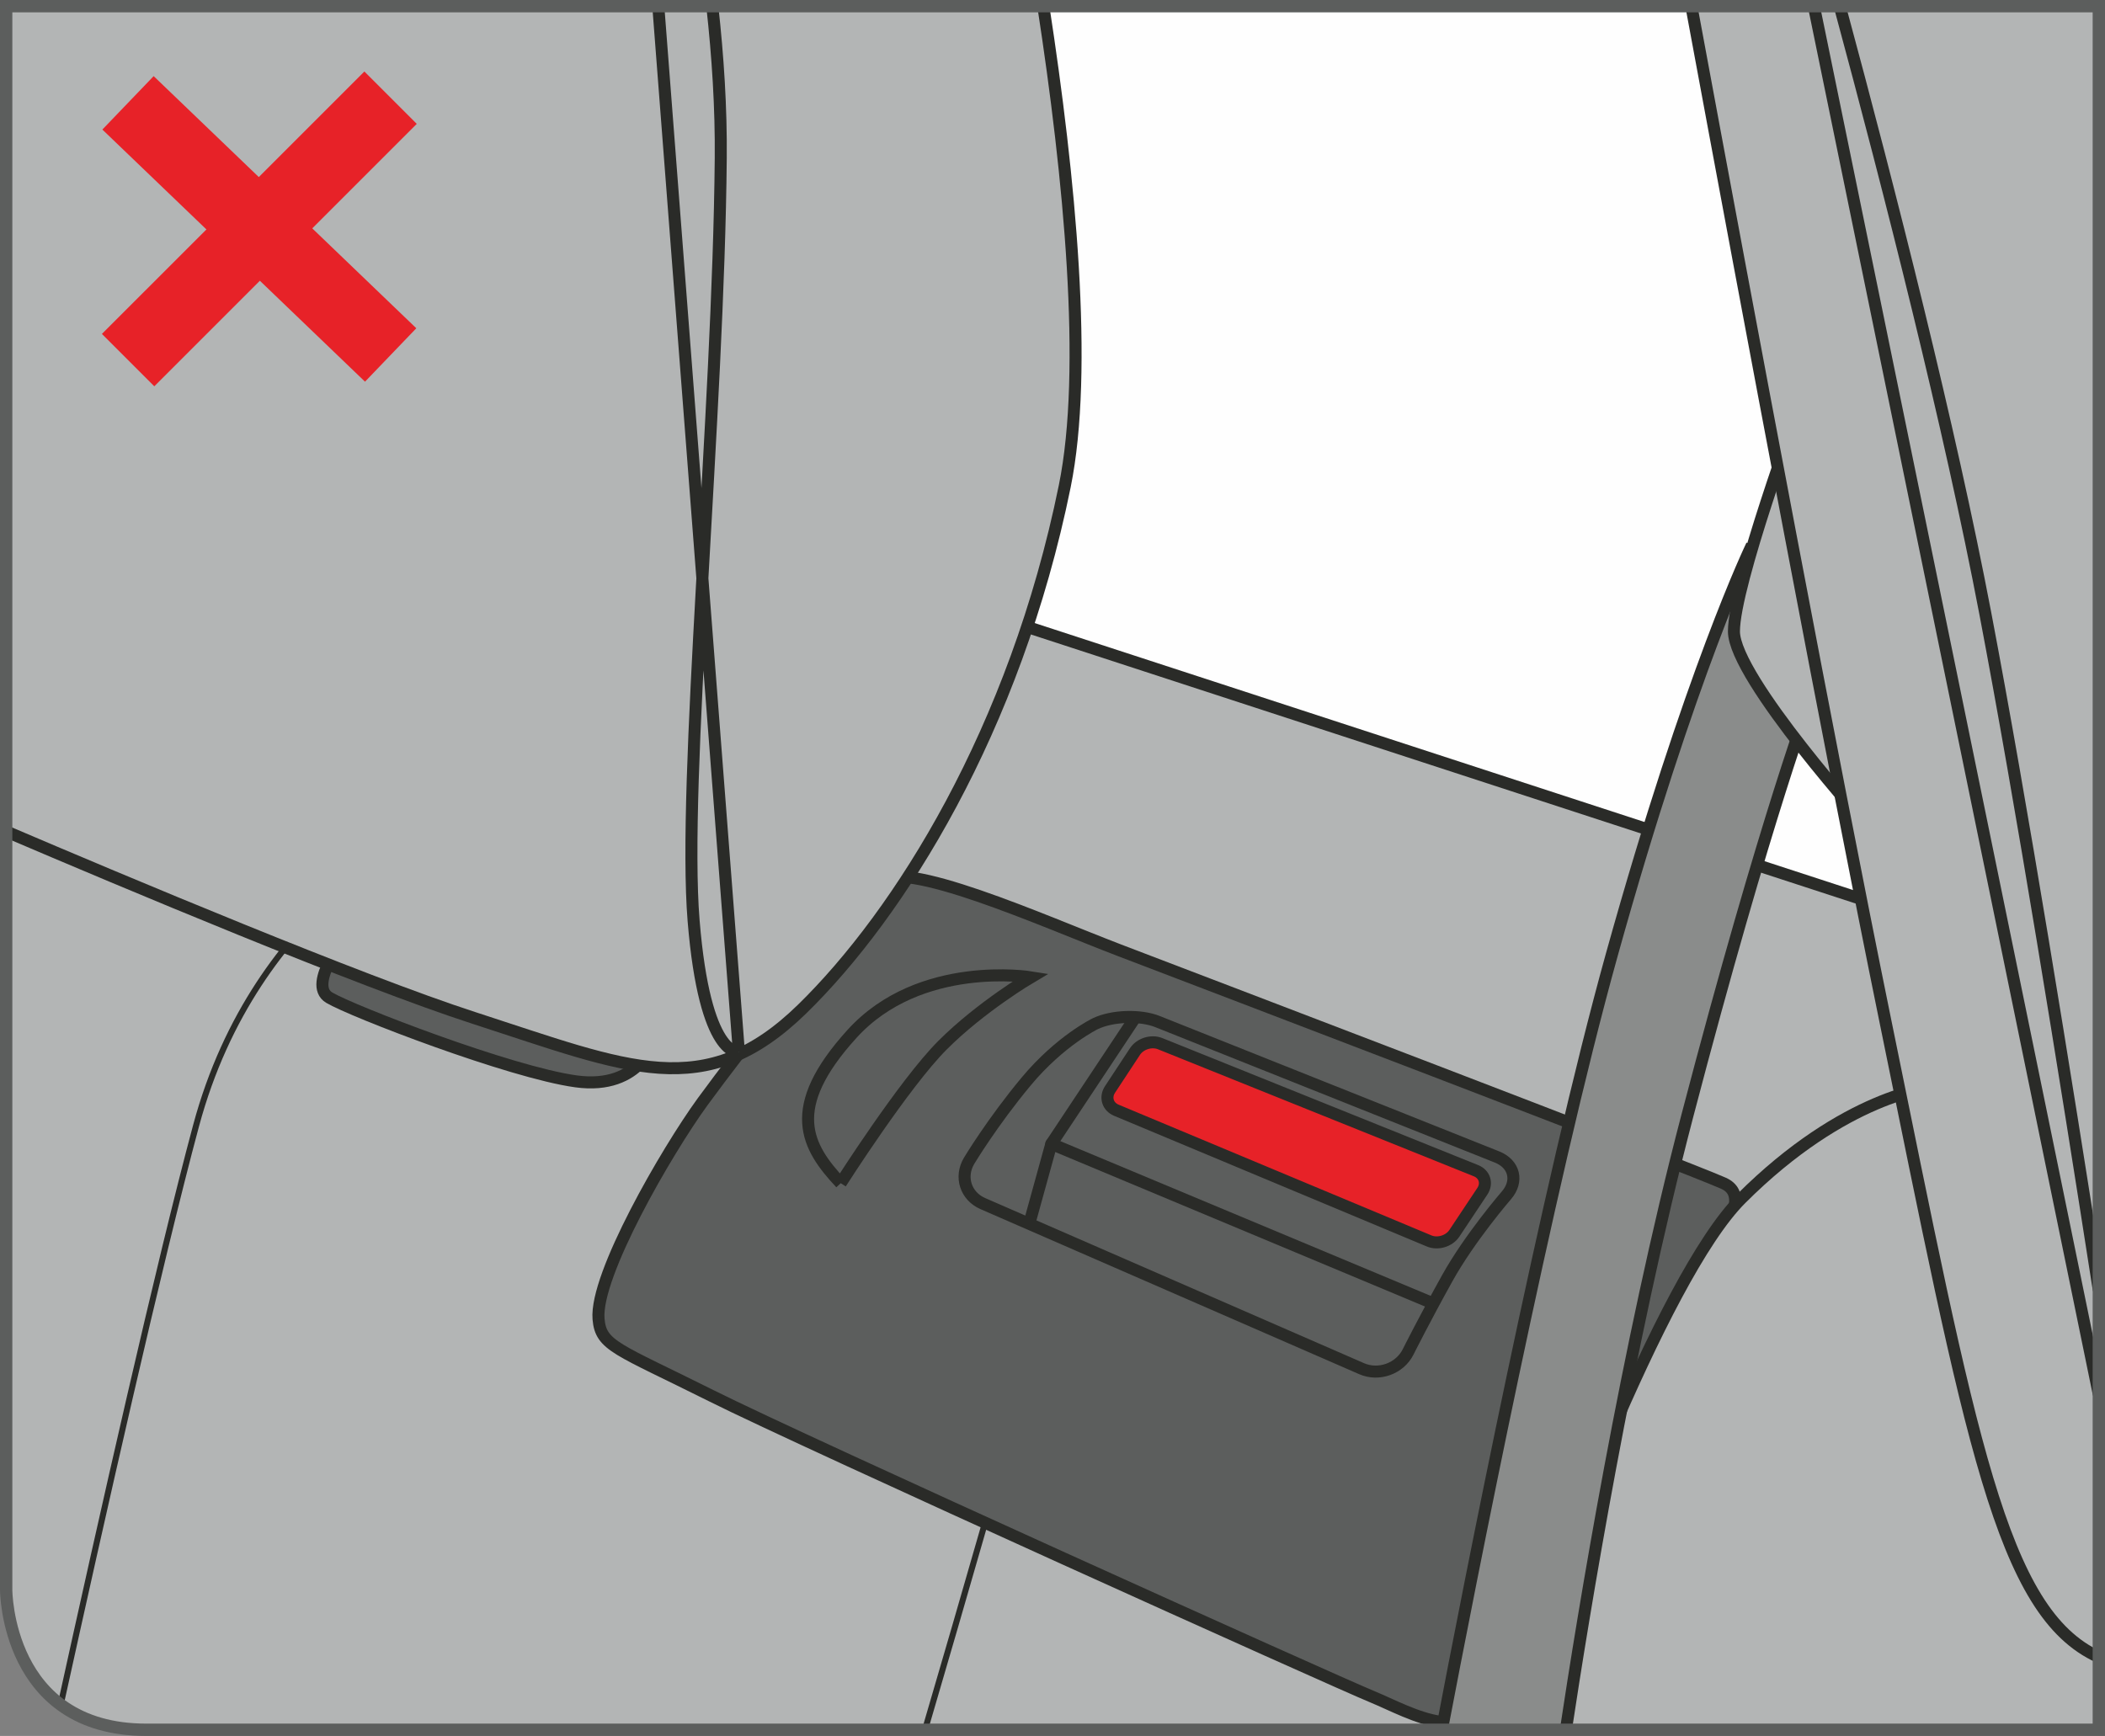 <?xml version="1.0" encoding="UTF-8"?>
<!DOCTYPE svg PUBLIC "-//W3C//DTD SVG 1.1//EN" "http://www.w3.org/Graphics/SVG/1.1/DTD/svg11.dtd">
<!-- Creator: CorelDRAW 2018 (64-Bit) -->
<svg xmlns="http://www.w3.org/2000/svg" xml:space="preserve" width="30.077mm" height="24.807mm" version="1.1" style="shape-rendering:geometricPrecision; text-rendering:geometricPrecision; image-rendering:optimizeQuality; fill-rule:evenodd; clip-rule:evenodd"
viewBox="0 0 1436.36 1184.68"
 xmlns:xlink="http://www.w3.org/1999/xlink">
 <rect x="0" y="0" width="1436.36" height="1184.68" fill="#808080" stroke="none"/>
 <defs>
  <style type="text/css">
   <![CDATA[
    .str4 {stroke:#E72228;stroke-width:50.54;stroke-miterlimit:4}
    .str1 {stroke:#2A2B28;stroke-width:4.11;stroke-miterlimit:4}
    .str0 {stroke:#2A2B28;stroke-width:8.2;stroke-miterlimit:4}
    .str3 {stroke:#5C5E5D;stroke-width:8.42;stroke-miterlimit:4}
    .str2 {stroke:#2A2B28;stroke-width:8.2;stroke-linecap:round;stroke-linejoin:round;stroke-miterlimit:4}
    .fil2 {fill:none;fill-rule:nonzero}
    .fil0 {fill:#FEFEFE;fill-rule:nonzero}
    .fil1 {fill:#B3B5B5;fill-rule:nonzero}
    .fil5 {fill:#8A8C8B;fill-rule:nonzero}
    .fil3 {fill:#5C5E5D;fill-rule:nonzero}
    .fil4 {fill:#E72228;fill-rule:nonzero}
   ]]>
  </style>
 </defs>
 <g id="Слой_x0020_1">
  <path class="fil0" d="M4.21 4.21l0 1080.75c0,0 0,95.51 95.51,95.51l0 0 1332.42 0 0 -1176.25 -1427.93 0z"/>
  <path class="fil1" d="M1432.14 666.43l-1427.93 -465.93 0 884.46c0,0 0,95.51 95.51,95.51l0 0 1332.42 0 0 -514.04z"/>
  <line class="fil2 str0" x1="4.21" y1="200.51" x2="1432.14" y2= "666.43" />
  <path class="fil2 str1" d="M295.49 565.27c0,0 -120.51,49.97 -161.67,202.81 -24.86,92.37 -64.75,269.52 -92.43,395.26"/>
  <path class="fil2 str1" d="M862.78 732.81c0,0 -120.51,49.97 -161.67,202.81 -15.75,58.5 -42.69,151.87 -69.95,244.84"/>
  <path class="fil3" d="M237.01 637.57c0,0 -27.79,33.98 -12.36,43.25 15.45,9.26 123.56,50.97 168.34,57.13 44.78,6.18 54.05,-29.35 54.05,-29.35l-210.02 -71.03z"/>
  <path class="fil2 str0" d="M237.01 637.57c0,0 -27.79,33.98 -12.36,43.25 15.45,9.26 123.56,50.97 168.34,57.13 44.78,6.18 54.05,-29.35 54.05,-29.35l-210.02 -71.03"/>
  <path class="fil3" d="M408.42 900.11c-2.49,-29.89 46.33,-114.28 71.03,-148.26 24.71,-33.96 101.93,-132.81 118.92,-149.79 16.98,-16.98 112.72,26.25 165.22,46.33 52.51,20.07 384.55,146.71 412.34,159.06 27.78,12.35 -21.63,60.23 -64.86,155.97 -43.24,95.75 -69.5,142.08 -88.02,186.86 -18.53,44.8 -60.23,18.53 -86.48,7.72 -26.27,-10.8 -386.08,-172.94 -450.94,-205.37 -64.86,-32.43 -75.66,-33.98 -77.21,-52.51z"/>
  <path class="fil2 str0" d="M408.42 900.11c-2.49,-29.89 46.33,-114.28 71.03,-148.26 24.71,-33.96 101.93,-132.81 118.92,-149.79 16.98,-16.98 112.72,26.25 165.22,46.33 52.51,20.07 384.55,146.71 412.34,159.06 27.78,12.35 -21.63,60.23 -64.86,155.97 -43.24,95.75 -69.5,142.08 -88.02,186.86 -18.53,44.8 -60.23,18.53 -86.48,7.72 -26.27,-10.8 -386.08,-172.94 -450.94,-205.37 -64.86,-32.43 -75.66,-33.98 -77.21,-52.51"/>
  <path class="fil1" d="M4.21 567.43c79.06,33.78 241.5,102.13 319.26,127.28 105.03,33.98 157.53,58.68 223.94,-6.18 66.4,-64.86 145.16,-189.94 179.13,-356.73 16.17,-79.37 3.3,-211.2 -14.62,-327.59l-707.71 0 0 563.22z"/>
  <path class="fil2 str0" d="M4.21 567.43c79.06,33.78 241.5,102.13 319.26,127.28 105.03,33.98 157.53,58.68 223.94,-6.18 66.4,-64.86 145.16,-189.94 179.13,-356.73 16.17,-79.37 3.3,-211.2 -14.62,-327.59"/>
  <path class="fil1" d="M504.17 717.88c0,0 -23.17,4.63 -30.88,-89.56 -7.73,-94.21 16.98,-345.92 18.52,-520.43 0.31,-34.22 -1.95,-69.33 -5.77,-103.67l-36.85 0 54.99 713.66z"/>
  <path class="fil2 str0" d="M504.17 717.88c0,0 -23.17,4.63 -30.88,-89.56 -7.73,-94.21 16.98,-345.92 18.52,-520.43 0.31,-34.22 -1.95,-69.33 -5.77,-103.67m-36.85 0l54.99 713.66"/>
  <path class="fil2 str0" d="M573.66 807.45c0,0 43.25,-67.94 69.5,-94.2 26.25,-26.26 60.23,-46.33 60.23,-46.33 0,0 -75.68,-12.36 -121.99,38.6 -46.33,50.97 -30.9,77.23 -7.73,101.93"/>
  <path class="fil2 str2" d="M670.65 821.38c-11.72,-5.11 -15.94,-18.26 -9.35,-29.25 0,0 15.82,-26.38 38.99,-54.18 23.16,-27.78 47,-39.3 47,-39.3 11.52,-5.56 30.68,-6.23 42.56,-1.49l231.67 92.41c11.88,4.74 14.74,16.53 6.37,26.2 0,0 -24.9,28.74 -40.35,56.54 -15.45,27.8 -26.67,50.22 -26.67,50.22 -5.71,11.46 -20,16.63 -31.72,11.52l-258.49 -112.67"/>
  <polyline class="fil2 str2" points="702.42,834.8 717.38,780.61 774.41,694.71 "/>
  <line class="fil2 str2" x1="717.38" y1="780.61" x2="977.06" y2= "889.13" />
  <path class="fil4" d="M992.38 841.67c-3.54,5.32 -11.27,7.66 -17.17,5.21l-213.44 -89.21c-5.91,-2.46 -7.85,-8.84 -4.35,-14.18l17.03 -25.88c3.51,-5.34 11.24,-7.77 17.19,-5.37l215.51 86.68c5.93,2.39 7.88,8.69 4.35,14.02l-19.12 28.74z"/>
  <path class="fil2 str2" d="M992.38 841.67c-3.54,5.32 -11.27,7.66 -17.17,5.21l-213.44 -89.21c-5.91,-2.46 -7.85,-8.84 -4.35,-14.18l17.03 -25.88c3.51,-5.34 11.24,-7.77 17.19,-5.37l215.51 86.68c5.93,2.39 7.88,8.69 4.35,14.02l-19.12 28.74"/>
  <path class="fil1" d="M1021.21 1180.47c34.13,-97 112.61,-308.2 166.85,-362.43 71.06,-71.06 129.86,-75.97 129.86,-75.97l114.21 5.53 0 432.86 -410.93 0z"/>
  <path class="fil2 str0" d="M1021.21 1180.47c34.13,-97 112.61,-308.2 166.85,-362.43 71.06,-71.06 129.86,-75.97 129.86,-75.97l114.21 5.53"/>
  <path class="fil5" d="M1195.42 372.08c0,0 -41.65,85.76 -95.56,279.33 -43.94,157.78 -97.64,432.74 -116,529.05l84.64 0c11.64,-77.07 41.46,-260.9 82.81,-418.79 53.91,-205.83 85.76,-289.14 85.76,-289.14l-41.65 -100.46z"/>
  <path class="fil2 str0" d="M1195.42 372.08c0,0 -41.65,85.76 -95.56,279.33 -43.94,157.78 -97.64,432.74 -116,529.05m84.64 0c11.64,-77.07 41.46,-260.9 82.81,-418.79 53.91,-205.83 85.76,-289.14 85.76,-289.14l-41.65 -100.46"/>
  <path class="fil1" d="M1227.27 278.97c0,0 -44.11,120.06 -44.11,151.91 0,31.86 93.12,134.76 93.12,134.76l-49.01 -286.68z"/>
  <path class="fil2 str0" d="M1227.27 278.97c0,0 -44.11,120.06 -44.11,151.91 0,31.86 93.12,134.76 93.12,134.76l-49.01 -286.68"/>
  <path class="fil1" d="M1154.13 4.21c40.27,217.41 96.15,515.34 131.95,690.51 58.88,288.13 79.28,405.68 146.05,436.13l0 -1126.64 -278.01 0z"/>
  <path class="fil2 str0" d="M1154.13 4.21c40.27,217.41 96.15,515.34 131.95,690.51 58.88,288.13 79.28,405.68 146.05,436.13"/>
  <path class="fil1" d="M1255.38 4.21c34.67,128.22 75.08,287.19 99.31,414.43 24.46,128.38 53.99,311.05 77.45,461.88l0 71.1 -194.42 -947.4 17.66 0z"/>
  <path class="fil2 str0" d="M1255.38 4.21c34.67,128.22 75.08,287.19 99.31,414.43 24.46,128.38 53.99,311.05 77.45,461.88m0 71.1l-194.42 -947.4"/>
  <path class="fil2 str3" d="M4.21 4.21l0 1080.75c0,0 0,95.5 95.51,95.5l1332.43 0 0 -1176.25 -1427.94 0z"/>
  <line class="fil2 str4" x1="87.35" y1="70.18" x2="266.57" y2= "242.24" />
  <line class="fil2 str4" x1="266.5" y1="66.66" x2="87.41" y2= "245.75" />
 </g>
</svg>
